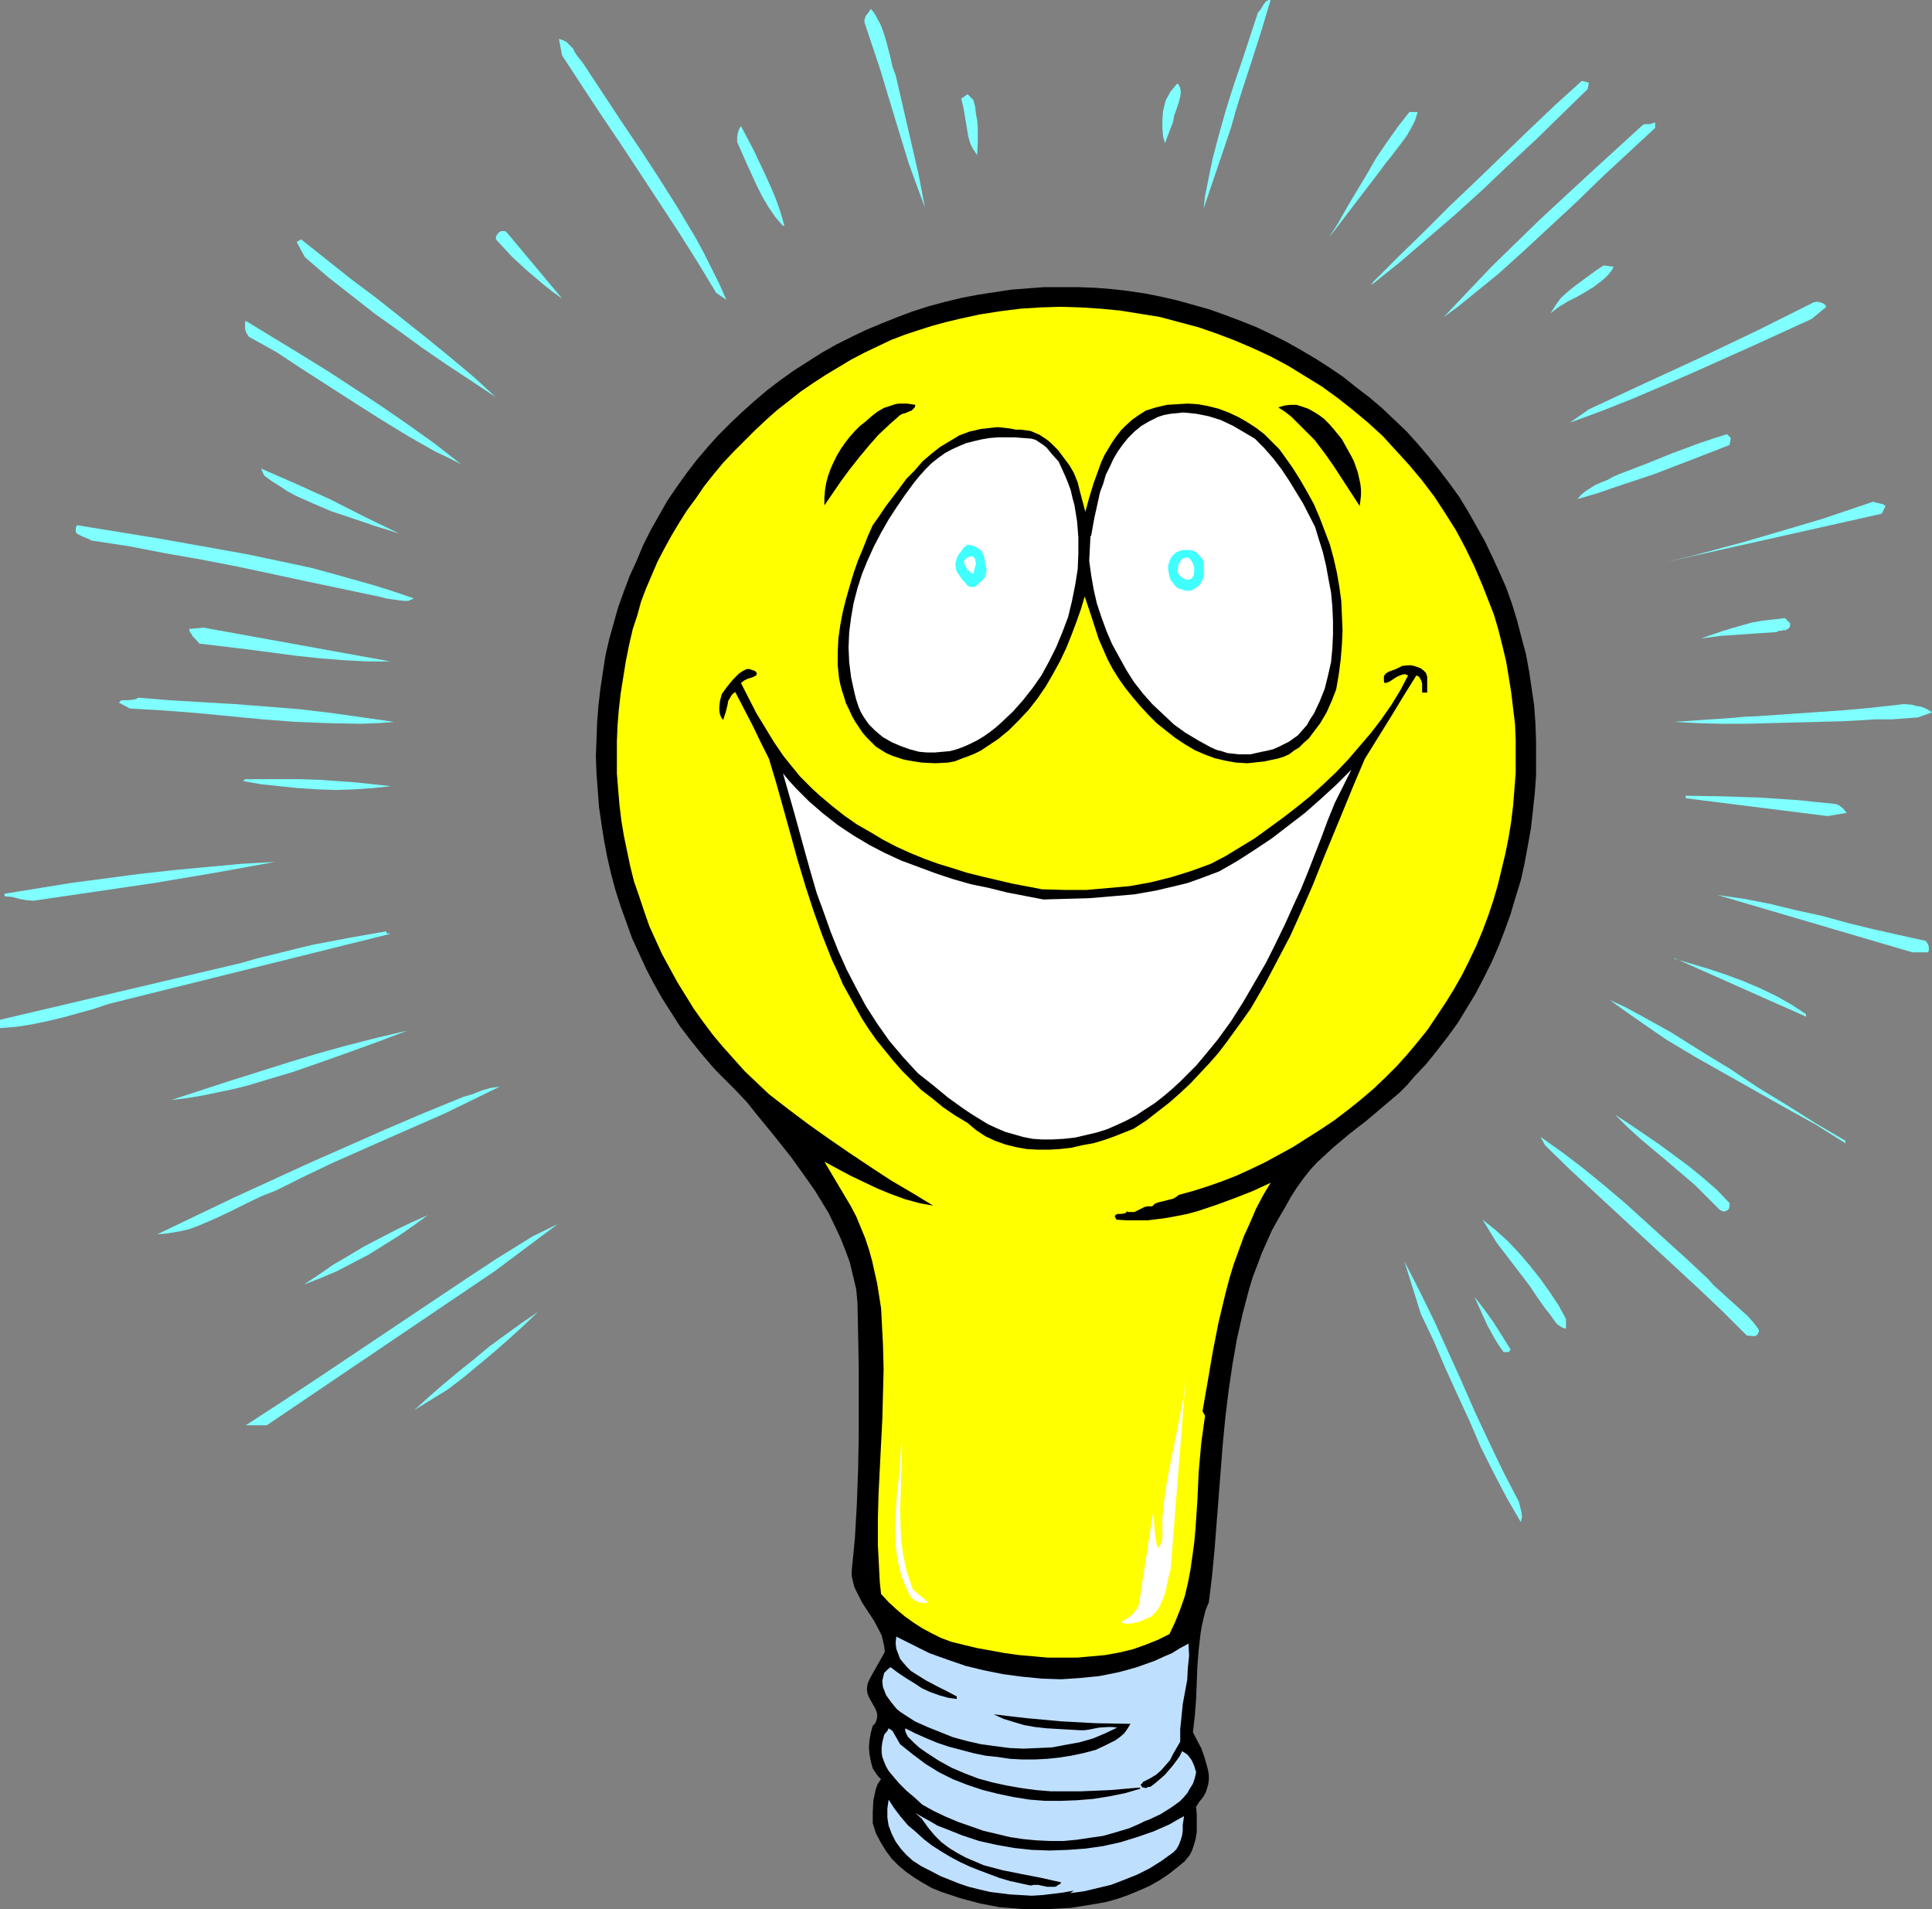 <?xml version="1.0" encoding="UTF-8" standalone="no"?>
<svg
   version="1.0"
   width="129.766mm"
   height="128.215mm"
   id="svg57"
   sodipodi:docname="Light Bulb - Cartoon 2.wmf"
   xmlns:inkscape="http://www.inkscape.org/namespaces/inkscape"
   xmlns:sodipodi="http://sodipodi.sourceforge.net/DTD/sodipodi-0.dtd"
   xmlns="http://www.w3.org/2000/svg"
   xmlns:svg="http://www.w3.org/2000/svg">
  <rect width="100%" height="100%" fill="#808080" stroke="none"/>
  <sodipodi:namedview
     id="namedview57"
     pagecolor="#ffffff"
     bordercolor="#000000"
     borderopacity="0.25"
     inkscape:showpageshadow="2"
     inkscape:pageopacity="0.0"
     inkscape:pagecheckerboard="0"
     inkscape:deskcolor="#d1d1d1"
     inkscape:document-units="mm" />
  <defs
     id="defs1">
    <pattern
       id="WMFhbasepattern"
       patternUnits="userSpaceOnUse"
       width="6"
       height="6"
       x="0"
       y="0" />
  </defs>
  <path
     style="fill:#7fffff;fill-opacity:1;fill-rule:evenodd;stroke:none"
     d="m 322.553,0 -2.424,8.079 -2.586,8.079 -2.586,7.918 -1.293,4.201 -1.131,4.04 -6.949,20.521 0.323,-3.07 0.646,-3.232 1.293,-6.302 1.616,-6.14 1.778,-6.302 1.939,-6.14 2.101,-6.14 4.04,-12.28 0.808,-0.97 0.646,-1.131 0.646,-0.808 L 322.068,0 Z"
     id="path1" />
  <path
     style="fill:#7fffff;fill-opacity:1;fill-rule:evenodd;stroke:none"
     d="m 227.371,19.067 1.939,8.402 1.939,8.402 1.939,8.402 1.616,8.402 -2.101,-5.655 -2.101,-5.817 -1.778,-5.817 -1.778,-5.817 -3.555,-11.796 -1.939,-5.817 -1.939,-5.817 -0.162,-0.485 V 5.009 l 0.162,-0.485 0.162,-0.485 0.646,-0.808 0.646,-0.97 0.808,0.97 0.485,0.808 1.131,2.101 0.808,2.101 0.646,2.101 1.131,4.363 0.485,2.262 z"
     id="path2" />
  <path
     style="fill:#7fffff;fill-opacity:1;fill-rule:evenodd;stroke:none"
     d="m 147.864,15.835 9.696,14.704 5.01,7.433 4.848,7.433 4.686,7.433 4.525,7.594 2.101,3.878 1.939,3.878 1.939,3.878 1.778,4.04 -2.586,-1.777 -4.686,-7.756 -4.686,-7.433 -9.858,-15.027 -5.01,-7.594 -5.01,-7.433 -5.01,-7.594 -4.848,-7.433 -0.808,-4.201 0.97,0.323 0.97,0.485 0.808,0.808 0.808,0.808 0.485,0.97 0.646,0.97 0.646,0.808 z"
     id="path3" />
  <path
     style="fill:#7fffff;fill-opacity:1;fill-rule:evenodd;stroke:none"
     d="m 403.03,22.622 -13.413,13.088 -6.787,6.302 -6.626,6.302 -6.949,6.302 -6.949,5.979 -6.949,5.979 -7.272,5.817 0.485,-0.808 6.302,-6.302 6.464,-6.302 6.626,-6.625 6.787,-6.463 13.413,-12.927 6.626,-6.302 6.787,-6.14 1.778,0.485 z"
     id="path4" />
  <path
     style="fill:#7fffff;fill-opacity:1;fill-rule:evenodd;stroke:none"
     d="m 297.828,30.863 -2.101,5.494 -0.485,-1.777 -0.162,-2.101 v -1.939 l 0.162,-2.262 0.485,-2.101 0.323,-0.97 0.485,-0.808 0.485,-0.97 0.646,-0.808 0.646,-0.808 0.646,-0.646 0.323,0.485 0.323,0.646 0.162,1.131 -0.162,1.131 -0.323,1.293 -0.808,2.424 -0.485,1.293 z"
     id="path5" />
  <path
     style="fill:#7fffff;fill-opacity:1;fill-rule:evenodd;stroke:none"
     d="m 247.086,25.369 0.485,1.777 0.162,1.616 0.323,1.777 0.162,1.777 v 3.555 l -0.162,3.555 -0.485,-0.808 -0.485,-0.646 -0.808,-1.616 -0.485,-1.777 -0.323,-1.939 -0.646,-3.878 -0.323,-1.777 -0.485,-1.939 1.616,-1.131 z"
     id="path6" />
  <path
     style="fill:#7fffff;fill-opacity:1;fill-rule:evenodd;stroke:none"
     d="m 359.883,28.439 -0.646,2.101 -0.97,1.939 -1.131,1.939 -1.293,1.777 -2.586,3.393 -1.454,1.777 -1.293,1.777 -13.09,17.128 2.424,-3.878 2.262,-4.04 2.424,-4.04 2.424,-4.04 2.424,-4.201 2.747,-4.04 2.747,-3.878 2.909,-3.716 z"
     id="path7" />
  <path
     style="fill:#7fffff;fill-opacity:1;fill-rule:evenodd;stroke:none"
     d="m 420.16,32.478 -6.626,6.14 -6.626,6.14 -6.464,6.302 -6.626,6.14 -6.787,6.302 -6.626,5.979 -6.949,5.655 -3.394,2.747 -3.555,2.585 5.979,-6.302 5.979,-6.302 6.302,-6.14 6.302,-6.14 12.928,-11.957 13.09,-11.957 0.485,-0.162 h 0.323 0.808 l 0.646,-0.162 0.485,-0.162 0.323,-0.162 z"
     id="path8" />
  <path
     style="fill:#7fffff;fill-opacity:1;fill-rule:evenodd;stroke:none"
     d="m 199.091,57.201 -0.323,0.162 -1.939,-2.262 -1.778,-2.585 -1.616,-2.747 -1.293,-2.585 -2.586,-5.655 -2.424,-5.494 v -1.131 l 0.162,-1.131 0.323,-0.97 0.485,-0.808 3.232,6.14 2.909,6.14 1.454,3.232 1.293,3.07 1.131,3.232 z"
     id="path9" />
  <path
     style="fill:#7fffff;fill-opacity:1;fill-rule:evenodd;stroke:none"
     d="m 142.693,75.783 -2.262,-1.616 -2.262,-1.777 -4.202,-3.555 -1.939,-1.777 -2.101,-1.939 -1.939,-2.101 -2.101,-2.262 v -0.485 l 0.162,-0.485 0.323,-0.485 0.323,-0.323 0.485,-0.323 h 0.485 0.485 l 0.485,0.323 z"
     id="path10" />
  <path
     style="fill:#7fffff;fill-opacity:1;fill-rule:evenodd;stroke:none"
     d="M 125.886,100.829 113.443,92.588 107.302,88.387 101.323,84.024 95.182,79.661 89.203,74.975 83.224,70.289 77.406,65.28 l -2.101,-3.878 1.131,-0.646 6.302,5.009 6.302,5.009 6.464,4.848 6.302,5.009 6.302,5.009 6.141,5.009 5.979,5.009 z"
     id="path11" />
  <path
     style="fill:#7fffff;fill-opacity:1;fill-rule:evenodd;stroke:none"
     d="m 409.656,67.704 -0.646,1.131 -0.808,0.97 -0.808,0.808 -0.97,0.808 -1.939,1.454 -2.101,1.293 -2.262,1.293 -2.262,1.131 -2.101,1.293 -2.101,1.616 1.293,-2.101 1.293,-1.777 1.616,-1.454 1.778,-1.454 3.717,-2.747 1.778,-1.293 1.939,-1.293 z"
     id="path12" />
  <path
     style="fill:#000000;fill-opacity:1;fill-rule:evenodd;stroke:none"
     d="m 378.79,141.225 1.778,3.878 1.778,4.04 1.454,4.04 1.293,4.201 1.131,4.363 1.131,4.201 0.808,4.363 0.646,4.363 0.646,4.363 0.323,4.524 0.162,4.363 v 4.524 4.363 l -0.323,4.524 -0.485,4.524 -0.485,4.363 -0.808,4.524 -0.808,4.363 -0.97,4.363 -1.293,4.201 -1.293,4.363 -1.454,4.04 -1.616,4.201 -1.778,4.04 -1.939,3.878 -2.101,4.04 -2.262,3.716 -2.262,3.716 -2.586,3.555 -2.747,3.555 -2.747,3.393 -2.909,3.07 -1.939,2.262 -1.939,1.939 -2.101,1.777 -2.101,1.777 -4.202,3.555 -2.101,1.616 -2.262,1.777 -4.04,3.393 -2.101,1.939 -1.939,1.777 -1.778,1.939 -1.778,2.262 -1.616,2.262 -1.454,2.262 -1.616,2.909 -1.616,2.747 -1.616,2.909 -1.293,2.909 -1.293,2.909 -1.131,3.07 -1.131,2.909 -0.97,3.232 -0.808,3.07 -0.808,3.07 -1.454,6.463 -1.131,6.463 -0.97,6.625 -0.808,6.625 -0.646,6.625 -2.101,26.985 -0.646,6.787 -0.808,6.625 -0.808,1.939 -0.485,1.939 -0.485,2.101 -0.323,1.939 -0.485,4.201 -0.323,4.04 -0.162,4.201 -0.162,4.201 -0.323,4.201 -0.485,4.201 0.485,0.97 0.485,0.97 1.131,2.101 0.808,2.262 0.646,2.262 0.323,1.293 0.162,0.97 v 1.293 l -0.162,1.131 -0.323,1.131 -0.323,0.97 -0.646,1.131 -0.808,0.97 -0.97,1.454 0.162,2.101 v 2.262 2.101 l -0.323,1.939 -0.646,2.101 -0.323,0.808 -0.485,0.97 -0.646,0.808 -0.646,0.808 -0.808,0.646 -0.97,0.808 -2.262,1.777 -2.424,1.616 -2.586,1.454 -2.586,1.131 -2.747,1.131 -2.747,0.97 -2.909,0.808 -2.747,0.485 -3.07,0.485 -2.909,0.485 -2.909,0.162 -3.07,0.162 h -3.07 -3.07 l -6.141,-0.485 -5.01,-0.97 -4.848,-1.293 -2.424,-0.808 -2.424,-0.808 -2.424,-0.97 -2.262,-1.293 -2.101,-1.293 -2.101,-1.454 -1.939,-1.616 -1.778,-1.777 -1.454,-1.939 -1.293,-2.101 -1.293,-2.424 -0.808,-2.585 v -2.747 l 0.162,-3.07 0.323,-1.454 0.323,-1.454 0.485,-1.293 0.808,-1.131 -0.646,-0.646 -0.485,-0.646 -0.97,-1.454 -0.485,-1.777 -0.323,-1.777 -0.162,-1.777 0.162,-1.939 0.323,-1.777 0.485,-1.777 0.646,-0.646 0.323,-0.808 0.162,-0.808 v -0.646 l -0.162,-0.646 -0.323,-0.808 -0.808,-1.454 -0.808,-1.454 -0.323,-0.808 -0.162,-0.808 v -0.808 l 0.162,-0.97 0.323,-0.808 0.485,-0.97 3.555,-6.302 -0.162,-1.454 -0.323,-1.454 -0.323,-1.293 -0.646,-1.293 -1.293,-2.424 -3.07,-4.686 -1.293,-2.585 -0.646,-1.293 -0.323,-1.293 -0.323,-1.454 v -1.454 l 0.808,-8.241 0.485,-8.564 0.323,-8.726 0.162,-8.726 v -8.726 -8.564 l -0.162,-8.402 -0.162,-8.079 -0.323,-3.393 -0.808,-3.393 -0.808,-3.393 -1.131,-3.07 -1.293,-3.232 -1.454,-3.07 -1.454,-3.07 -1.778,-2.909 -1.778,-2.909 -1.939,-2.747 -4.04,-5.655 -4.363,-5.494 -4.363,-5.332 -1.293,-1.616 -1.293,-1.616 -2.909,-3.07 -3.07,-3.07 -1.616,-1.616 -1.454,-1.616 -2.747,-3.232 -2.586,-3.232 -2.586,-3.393 -2.262,-3.555 -2.262,-3.555 -2.101,-3.716 -1.939,-3.716 -1.778,-3.878 -1.778,-3.878 -1.454,-4.04 -1.454,-4.04 -1.293,-4.04 -1.131,-4.201 -0.97,-4.201 -0.808,-4.201 -0.646,-4.201 -0.646,-4.363 -0.323,-4.201 -0.323,-4.363 -0.162,-4.363 0.162,-4.201 0.162,-4.363 0.323,-4.201 0.485,-4.201 0.646,-4.363 0.646,-4.201 0.97,-4.201 1.131,-4.04 1.131,-4.04 1.454,-4.04 1.454,-3.878 1.778,-3.878 1.616,-3.878 1.939,-3.878 2.101,-3.716 2.101,-3.716 2.424,-3.555 2.424,-3.393 2.586,-3.393 2.747,-3.232 2.747,-3.07 3.07,-3.07 3.07,-2.909 3.07,-2.747 3.232,-2.747 3.394,-2.585 3.394,-2.424 3.555,-2.262 3.555,-2.262 3.717,-2.101 3.878,-1.939 3.717,-1.777 3.878,-1.616 4.04,-1.616 3.878,-1.454 4.04,-1.293 4.202,-1.131 4.04,-0.97 4.202,-0.808 4.202,-0.646 4.202,-0.646 4.202,-0.323 4.202,-0.323 h 4.363 4.202 l 4.363,0.162 4.202,0.323 4.202,0.485 4.363,0.646 4.04,0.808 4.202,0.97 4.04,1.131 4.04,1.131 4.04,1.454 3.878,1.454 4.04,1.616 3.717,1.777 3.878,1.939 3.717,2.101 3.555,2.101 3.555,2.262 3.555,2.424 3.232,2.585 3.394,2.585 3.232,2.747 3.07,2.909 3.07,2.909 2.909,3.232 2.747,3.232 2.586,3.232 2.586,3.393 2.586,3.555 2.262,3.716 2.101,3.716 2.101,3.716 z"
     id="path13" />
  <path
     style="fill:#7fffff;fill-opacity:1;fill-rule:evenodd;stroke:none"
     d="m 463.63,77.884 -3.717,3.07 -15.19,6.948 -15.19,6.787 -7.757,3.393 -7.595,3.232 -7.757,3.07 -7.918,2.909 4.848,-3.393 14.221,-6.625 14.382,-6.625 14.221,-6.787 7.11,-3.555 7.11,-3.555 0.808,-0.162 0.97,0.162 0.323,0.162 0.485,0.162 0.323,0.323 z"
     id="path14" />
  <path
     style="fill:#ffff00;fill-opacity:1;fill-rule:evenodd;stroke:none"
     d="m 376.366,148.657 1.454,3.716 1.454,3.716 1.131,3.878 0.97,3.878 0.97,4.04 0.646,3.878 0.646,4.04 0.485,4.04 0.485,4.04 0.162,4.04 v 4.201 4.04 l -0.323,4.201 -0.323,4.04 -0.485,4.04 -0.646,4.04 -0.808,4.04 -0.97,4.04 -0.97,4.04 -1.131,3.878 -1.293,3.878 -1.454,3.878 -1.616,3.878 -1.778,3.716 -1.778,3.555 -2.101,3.716 -2.101,3.393 -2.262,3.393 -2.262,3.393 -2.586,3.232 -2.586,3.07 -2.747,3.07 -2.909,2.909 -3.07,2.909 -3.232,2.747 -3.232,2.585 -3.394,2.585 -3.394,2.262 -3.555,2.262 -3.555,2.262 -3.555,1.939 -3.555,1.939 -3.717,1.777 -3.555,1.616 -3.717,1.454 -3.717,1.293 -3.555,1.131 -3.555,0.97 -0.646,0.485 -0.808,0.485 -3.878,0.97 -0.808,0.323 -0.646,0.646 h -0.646 -0.485 l -0.808,0.162 -0.646,0.323 -0.646,0.323 -0.646,0.323 -0.646,0.323 h -0.808 -0.646 l -0.485,-0.162 -0.162,0.323 -0.323,0.162 -0.97,0.162 h -0.808 l -0.485,0.162 -0.323,0.485 0.485,0.808 2.586,0.162 h 2.586 2.747 l 2.586,-0.323 2.424,-0.323 2.586,-0.485 2.424,-0.485 2.424,-0.646 4.848,-1.616 4.848,-1.777 4.525,-1.777 4.525,-2.101 -1.939,3.232 -1.778,3.393 -1.454,3.393 -1.616,3.555 -1.293,3.555 -1.293,3.555 -1.131,3.716 -0.97,3.716 -1.778,7.433 -1.454,7.433 -1.293,7.594 -1.293,7.433 0.646,1.131 -0.485,3.393 -0.485,3.555 -0.646,7.271 -0.323,7.11 -0.485,7.271 -0.323,3.555 -0.485,3.555 -0.485,3.393 -0.646,3.393 -0.808,3.393 -1.131,3.232 -1.293,3.232 -1.454,3.07 -2.909,1.454 -3.232,1.293 -3.232,1.131 -3.394,0.808 -3.555,0.646 -3.555,0.323 -3.555,0.323 h -3.717 -3.717 l -3.555,-0.323 -3.717,-0.323 -3.555,-0.485 -3.555,-0.646 -3.555,-0.646 -3.394,-0.808 -3.232,-0.808 -2.586,-0.97 -2.262,-1.131 -2.424,-1.293 -2.262,-1.454 -2.262,-1.616 -2.101,-1.777 -1.939,-1.777 -1.939,-2.101 -0.323,-3.07 -0.162,-3.07 -0.323,-6.302 v -6.463 l 0.162,-6.302 0.646,-12.927 0.323,-6.302 0.162,-6.302 0.162,-6.302 -0.162,-6.302 -0.323,-6.14 -0.162,-3.07 -0.485,-3.07 -0.485,-3.07 -0.646,-2.909 -0.646,-2.909 -0.808,-2.909 -0.97,-2.909 -1.131,-2.747 -1.131,-2.747 -1.454,-2.747 -6.626,-11.149 6.626,3.555 3.394,1.616 3.394,1.616 3.555,1.454 3.555,1.293 3.555,0.97 3.555,0.646 -5.333,-3.232 -5.494,-3.232 -5.171,-3.393 -5.333,-3.555 -5.171,-3.555 -5.01,-3.555 -5.171,-3.878 -5.01,-3.878 -3.07,-2.909 -3.07,-2.909 -2.747,-3.07 -2.747,-3.07 -2.586,-3.07 -2.424,-3.232 -2.424,-3.393 -2.101,-3.393 -2.101,-3.393 -1.939,-3.555 -1.939,-3.555 -1.616,-3.555 -1.616,-3.555 -1.293,-3.716 -1.293,-3.878 -1.293,-3.716 -0.97,-3.878 -0.808,-3.878 -0.808,-3.878 -0.646,-3.878 -0.485,-4.04 -0.323,-3.878 -0.323,-4.04 v -4.04 -4.04 l 0.162,-4.04 0.323,-4.04 0.485,-4.201 0.646,-4.04 0.646,-4.04 0.808,-4.04 0.97,-4.201 1.131,-3.393 0.97,-3.555 1.293,-3.393 1.454,-3.393 1.454,-3.393 1.778,-3.393 1.778,-3.232 1.939,-3.232 1.939,-3.07 2.262,-3.07 2.101,-3.07 2.424,-3.07 2.424,-2.909 2.586,-2.747 2.747,-2.747 2.747,-2.747 2.747,-2.585 2.909,-2.585 2.909,-2.262 3.07,-2.424 3.07,-2.101 3.232,-2.101 3.232,-1.939 3.232,-1.939 3.394,-1.777 3.394,-1.616 3.394,-1.616 3.394,-1.293 3.394,-1.131 3.555,-1.131 3.555,-0.97 3.394,-0.808 5.171,-1.131 5.171,-0.808 5.171,-0.646 5.01,-0.323 5.171,-0.162 5.171,0.162 5.01,0.323 5.01,0.485 5.01,0.808 5.01,0.808 4.848,1.293 4.848,1.293 4.686,1.616 4.686,1.777 4.525,1.939 4.525,2.101 4.525,2.424 4.202,2.585 4.202,2.585 4.04,2.909 3.878,3.07 3.878,3.232 3.717,3.393 3.394,3.716 3.394,3.716 3.232,3.878 3.07,4.04 2.747,4.201 2.747,4.363 2.424,4.524 2.262,4.686 z"
     id="path15" />
  <path
     style="fill:#7fffff;fill-opacity:1;fill-rule:evenodd;stroke:none"
     d="m 116.998,117.795 -3.232,-1.616 -3.394,-1.616 -3.394,-1.939 -3.394,-1.939 -6.626,-4.04 -6.626,-4.201 -6.787,-4.363 -6.787,-4.363 -6.626,-4.363 -6.949,-3.878 -0.646,-0.97 -0.323,-0.97 v -1.131 -0.485 l 0.162,-0.485 14.059,8.564 6.787,4.201 6.949,4.524 6.626,4.363 6.787,4.686 6.787,4.848 z"
     id="path16" />
  <path
     style="fill:#000000;fill-opacity:1;fill-rule:evenodd;stroke:none"
     d="m 328.048,118.603 1.939,3.07 1.778,3.07 1.778,3.232 1.454,3.393 1.293,3.393 1.293,3.393 0.97,3.555 0.808,3.555 0.646,3.716 0.485,3.555 0.162,3.716 0.162,3.716 -0.162,3.716 -0.323,3.878 -0.485,3.716 -0.646,3.716 -1.131,2.909 -1.293,2.909 -1.616,2.747 -0.97,1.293 -0.97,1.293 -0.97,1.293 -1.293,1.131 -1.131,1.131 -1.293,0.808 -1.293,0.97 -1.454,0.646 -1.616,0.485 -1.616,0.323 -1.454,0.323 -1.454,0.162 -2.909,0.323 -2.909,-0.162 -2.747,-0.485 -2.747,-0.646 -2.586,-0.97 -2.586,-1.131 -2.424,-1.454 -2.424,-1.616 -2.262,-1.777 -2.424,-1.939 -2.101,-2.101 -1.939,-2.101 -1.939,-2.262 -1.939,-2.424 -1.616,-2.262 -1.616,-2.585 -1.293,-2.424 -1.131,-2.585 -1.131,-2.585 -1.778,-5.494 -1.778,-5.332 -0.97,3.232 -1.131,3.232 -1.293,3.393 -1.293,3.232 -1.616,3.393 -1.778,3.232 -1.778,3.07 -2.101,3.07 -2.262,2.909 -2.424,2.585 -2.586,2.585 -2.747,2.262 -2.909,1.939 -1.454,0.97 -1.616,0.808 -1.616,0.646 -1.778,0.646 -1.616,0.646 -1.778,0.323 -3.232,0.162 -3.394,-0.162 -3.07,-0.485 -1.616,-0.323 -1.454,-0.485 -1.454,-0.485 -1.454,-0.646 -1.293,-0.808 -1.293,-0.808 -1.131,-1.131 -1.131,-1.131 -1.131,-1.293 -0.97,-1.454 -0.97,-1.454 -0.808,-1.454 -0.646,-1.454 -0.808,-1.616 -0.485,-1.616 -0.485,-1.454 -0.485,-1.777 -0.323,-1.616 -0.323,-3.232 v -3.393 l 0.162,-3.393 0.485,-3.393 0.646,-3.393 0.808,-3.232 0.97,-3.393 0.97,-3.232 1.131,-3.232 1.293,-3.07 1.131,-2.909 1.293,-2.909 1.616,-2.262 1.616,-2.424 3.555,-4.686 1.778,-2.424 2.101,-2.101 1.939,-2.262 2.262,-1.939 2.262,-1.777 2.424,-1.454 2.424,-1.454 2.586,-0.97 1.454,-0.323 1.293,-0.323 1.454,-0.162 1.454,-0.162 1.454,-0.162 1.616,0.162 1.454,0.162 1.616,0.323 h 1.293 l 1.293,0.162 1.131,0.162 1.131,0.485 1.131,0.485 0.97,0.646 0.97,0.646 0.97,0.808 1.778,1.777 1.454,1.939 1.454,1.939 1.131,1.939 0.97,2.424 0.646,2.585 0.646,2.424 0.646,2.424 0.97,-3.555 1.131,-3.716 1.293,-3.555 0.646,-1.777 0.808,-1.777 0.97,-1.616 0.97,-1.616 1.131,-1.616 1.131,-1.454 1.293,-1.293 1.616,-1.454 1.616,-1.131 1.778,-1.131 2.586,-0.808 2.747,-0.646 2.586,-0.162 2.747,-0.162 2.586,0.162 2.586,0.485 2.586,0.646 2.586,0.97 2.424,1.131 2.262,1.293 2.262,1.454 2.101,1.616 1.939,1.939 1.939,1.939 1.616,2.262 z"
     id="path17" />
  <path
     style="fill:#000000;fill-opacity:1;fill-rule:evenodd;stroke:none"
     d="m 232.381,102.768 -0.162,0.646 -0.485,0.485 -0.323,0.323 -0.485,0.162 -1.131,0.485 -0.646,0.162 -0.646,0.323 -2.747,2.424 -2.747,2.585 -2.424,2.747 -2.424,2.909 -2.424,3.07 -2.262,3.07 -4.202,6.14 v -1.939 l 0.162,-1.939 0.323,-1.939 0.485,-1.777 0.646,-1.777 0.808,-1.777 0.808,-1.616 0.97,-1.616 1.131,-1.616 1.131,-1.454 1.293,-1.454 1.293,-1.293 1.454,-1.131 1.454,-1.293 1.454,-1.131 1.616,-0.97 0.97,-0.323 0.97,-0.323 0.97,-0.323 0.97,-0.162 h 2.101 l 1.131,0.162 z"
     id="path18" />
  <path
     style="fill:#000000;fill-opacity:1;fill-rule:evenodd;stroke:none"
     d="m 343.723,117.149 0.97,2.747 0.323,1.454 0.323,1.454 0.162,1.454 v 1.454 l -0.162,1.454 -0.162,1.293 -2.101,-3.232 -4.525,-6.948 -2.262,-3.232 -2.586,-3.393 -2.909,-2.909 -1.454,-1.454 -1.454,-1.454 -1.616,-1.293 -1.778,-1.131 1.616,-0.485 1.454,-0.162 h 1.616 l 1.454,0.485 1.454,0.485 1.454,0.808 1.293,0.808 1.293,0.97 1.293,1.293 1.131,1.293 2.101,2.585 0.808,1.454 0.808,1.454 0.808,1.454 z"
     id="path19" />
  <path
     style="fill:#ffffff;fill-opacity:1;fill-rule:evenodd;stroke:none"
     d="m 333.865,133.792 0.97,3.232 0.97,3.07 0.808,3.393 0.646,3.555 0.646,3.393 0.323,3.555 0.162,3.555 v 3.555 l -0.162,3.555 -0.323,3.393 -0.808,3.555 -0.808,3.232 -1.293,3.232 -1.454,3.07 -0.97,1.454 -0.808,1.454 -1.131,1.293 -1.131,1.293 -2.262,1.616 -1.293,0.646 -1.293,0.646 -1.454,0.646 -1.293,0.323 -1.616,0.323 -1.454,0.323 -1.454,0.323 h -1.454 -1.454 l -1.454,-0.162 -1.454,-0.162 -1.454,-0.485 -1.293,-0.323 -1.454,-0.646 -3.232,-1.777 -3.232,-1.939 -2.909,-2.101 -2.747,-2.585 -2.747,-2.585 -2.424,-2.747 -2.262,-2.909 -1.939,-3.07 -1.778,-3.232 -1.778,-3.232 -1.454,-3.393 -1.293,-3.555 -1.131,-3.393 -0.808,-3.555 -0.646,-3.716 -0.485,-3.555 0.323,-6.302 h 0.162 l 0.808,-4.524 0.97,-4.363 0.485,-2.262 0.808,-2.101 0.646,-2.262 0.97,-1.939 0.97,-2.101 1.131,-1.939 1.293,-1.777 1.293,-1.616 1.616,-1.616 1.778,-1.454 1.939,-1.131 2.262,-1.131 1.454,-0.485 1.778,-0.323 1.616,-0.162 1.616,-0.162 1.616,0.162 1.616,0.162 1.616,0.323 1.616,0.323 3.07,0.97 3.07,1.454 2.747,1.616 2.747,1.616 2.424,2.424 2.262,2.585 2.101,2.747 1.939,2.909 1.778,2.909 1.778,2.909 z"
     id="path20" />
  <path
     style="fill:#7fffff;fill-opacity:1;fill-rule:evenodd;stroke:none"
     d="m 439.39,111.17 -0.323,1.777 -9.534,3.716 -9.696,3.716 -9.696,3.232 -4.686,1.616 -5.01,1.454 0.808,-0.97 1.131,-0.97 1.293,-0.808 1.293,-0.808 1.454,-0.646 1.616,-0.646 1.454,-0.808 1.454,-0.646 6.787,-2.585 6.787,-2.747 6.949,-2.585 3.394,-1.131 3.555,-1.131 z"
     id="path21" />
  <path
     style="fill:#ffffff;fill-opacity:1;fill-rule:evenodd;stroke:none"
     d="m 268.74,117.149 0.808,1.777 0.808,1.777 0.808,1.939 0.646,1.777 0.485,2.101 0.485,1.777 0.646,4.04 0.323,4.04 v 4.04 l -0.162,4.04 -0.646,4.04 -0.808,4.04 -0.97,4.04 -1.454,3.878 -1.616,3.878 -1.778,3.555 -1.939,3.555 -2.262,3.232 -2.424,3.07 -2.586,2.909 -2.909,2.747 -1.454,1.293 -1.454,1.131 -1.616,1.131 -1.616,0.97 -1.616,0.808 -1.778,0.808 -1.778,0.646 -1.778,0.485 -1.939,0.162 -1.778,0.162 h -2.101 l -1.939,-0.162 -2.424,-0.646 -2.262,-0.808 -2.262,-0.97 -2.262,-1.293 -1.939,-1.616 -0.808,-0.808 -0.808,-0.808 -0.808,-1.131 -0.646,-0.97 -0.646,-1.131 -0.485,-1.131 -0.646,-1.939 -0.485,-1.939 -0.808,-3.716 -0.485,-3.878 -0.162,-3.716 0.162,-3.878 0.485,-3.716 0.646,-3.716 0.97,-3.716 1.131,-3.555 1.454,-3.555 1.616,-3.555 1.778,-3.393 1.939,-3.393 2.101,-3.232 2.101,-3.07 2.262,-3.07 1.454,-1.777 1.454,-1.616 1.454,-1.454 1.616,-1.293 1.778,-1.293 1.778,-0.97 1.778,-0.808 1.939,-0.808 1.939,-0.485 2.101,-0.485 1.939,-0.323 2.101,-0.162 h 2.101 2.101 l 2.101,0.162 2.101,0.162 1.131,0.323 0.97,0.646 0.97,0.646 0.808,0.646 1.454,1.777 z"
     id="path22" />
  <path
     style="fill:#7fffff;fill-opacity:1;fill-rule:evenodd;stroke:none"
     d="m 101.323,135.408 -4.202,-1.293 -2.101,-0.646 -2.262,-0.808 -4.363,-1.454 -4.363,-1.454 -4.525,-1.939 -4.363,-1.939 -2.101,-1.131 -1.939,-1.293 -2.101,-1.293 -1.939,-1.454 -0.808,-1.777 8.888,3.878 8.888,4.04 8.565,4.363 z"
     id="path23" />
  <path
     style="fill:#7fffff;fill-opacity:1;fill-rule:evenodd;stroke:none"
     d="m 478.659,128.459 -0.97,1.939 -54.782,12.28 6.787,-1.616 6.626,-1.777 6.626,-1.777 6.626,-1.939 13.09,-3.878 12.928,-4.363 0.808,0.323 h 0.323 l 0.485,0.162 0.808,0.162 z"
     id="path24" />
  <path
     style="fill:#7fffff;fill-opacity:1;fill-rule:evenodd;stroke:none"
     d="m 105.04,151.889 -0.646,0.323 -0.808,0.323 h -0.97 l -1.293,-0.162 -2.262,-0.323 -1.131,-0.162 -1.131,-0.323 -18.422,-3.878 -18.099,-3.878 -9.211,-1.777 -9.211,-1.616 -9.211,-1.777 -9.534,-1.454 -0.485,-0.323 -0.808,-0.323 -0.808,-0.323 -0.646,-0.323 -0.646,-0.323 -0.485,-0.485 v -0.323 -0.485 -0.323 l 0.323,-0.646 21.816,3.555 10.827,1.939 10.827,1.939 10.666,2.262 5.333,1.131 5.333,1.454 5.171,1.454 5.171,1.454 5.171,1.616 z"
     id="path25" />
  <path
     style="fill:#3fffff;fill-opacity:1;fill-rule:evenodd;stroke:none"
     d="m 249.833,141.225 0.162,1.293 0.323,1.454 0.162,0.808 -0.162,0.646 -0.162,0.808 -0.323,0.646 -0.97,0.808 -0.97,0.97 -0.485,0.323 h -0.646 -0.485 l -0.646,-0.323 -0.646,-0.808 -0.808,-0.808 -0.485,-0.808 -0.646,-0.808 -0.323,-0.808 -0.162,-0.97 v -0.808 l 0.323,-1.131 0.485,-0.97 0.646,-0.808 0.646,-0.97 0.97,-0.646 h 0.646 l 0.646,0.162 0.646,0.323 0.646,0.323 0.485,0.323 0.485,0.485 0.323,0.646 z"
     id="path26" />
  <path
     style="fill:#3fffff;fill-opacity:1;fill-rule:evenodd;stroke:none"
     d="m 305.585,142.84 v 1.939 0.97 l -0.162,0.97 -0.323,0.808 -0.485,0.808 -0.646,0.646 -0.808,0.485 -0.485,0.323 -0.646,0.162 h -0.97 l -0.97,-0.323 -1.131,-0.323 -0.646,-0.646 -1.131,-1.454 -0.323,-0.97 -0.162,-0.808 -0.162,-0.97 v -0.97 l 0.323,-0.808 0.323,-0.97 0.646,-0.808 0.646,-0.646 0.808,-0.323 0.97,-0.323 h 0.97 0.97 l 0.97,0.323 0.808,0.485 0.646,0.808 0.646,0.646 z"
     id="path27" />
  <path
     style="fill:#ffffff;fill-opacity:1;fill-rule:evenodd;stroke:none"
     d="m 247.733,143.164 -0.646,2.424 -0.485,-0.162 -0.323,-0.162 -0.646,-0.646 -0.485,-0.808 -0.485,-0.97 0.162,-0.646 0.485,-0.485 0.485,-0.323 0.646,-0.162 h 0.485 l 0.485,0.485 0.162,0.162 v 0.485 l 0.162,0.323 z"
     id="path28" />
  <path
     style="fill:#ffffff;fill-opacity:1;fill-rule:evenodd;stroke:none"
     d="m 302.515,146.88 -0.485,0.162 -0.485,0.162 -0.646,-0.162 -0.485,-0.162 -0.323,-0.323 -0.485,-0.323 -0.323,-0.485 -0.323,-0.323 v -0.97 l 0.162,-0.97 0.323,-0.808 0.485,-0.646 0.485,-0.323 0.485,-0.162 h 0.485 0.323 l 0.323,0.323 0.323,0.323 0.485,0.808 0.323,0.97 v 0.97 l -0.162,1.131 z"
     id="path29" />
  <path
     style="fill:#7fffff;fill-opacity:1;fill-rule:evenodd;stroke:none"
     d="m 454.419,158.191 v 0.808 l -0.323,0.485 -0.323,0.162 -0.485,0.323 h -0.646 l -0.485,0.162 h -0.646 l -0.485,0.323 -5.01,0.323 -4.686,0.323 -4.686,0.323 -2.424,0.323 -2.424,0.323 5.171,-1.777 2.586,-0.808 5.171,-1.454 2.747,-0.485 2.909,-0.323 2.747,-0.323 z"
     id="path30" />
  <path
     style="fill:#7fffff;fill-opacity:1;fill-rule:evenodd;stroke:none"
     d="m 99.061,167.886 h -5.979 l -5.979,-0.323 -6.141,-0.485 -5.979,-0.646 -12.282,-1.616 -12.12,-1.454 -0.808,-0.97 -0.808,-0.808 -0.485,-0.808 -0.323,-0.485 -0.162,-0.646 3.717,-0.323 z"
     id="path31" />
  <path
     style="fill:#000000;fill-opacity:1;fill-rule:evenodd;stroke:none"
     d="m 362.307,171.764 v 4.04 h -1.293 v -1.131 -1.131 l -0.162,-0.646 -0.323,-0.646 -0.323,-0.485 -0.646,-0.323 -3.232,5.171 -3.232,5.332 -6.626,10.665 -2.747,6.463 -2.586,6.302 -5.333,12.927 -2.586,6.463 -2.747,6.302 -2.909,6.463 -3.232,6.14 -3.232,6.14 -1.778,3.07 -1.778,3.07 -1.939,2.747 -2.101,2.909 -2.101,2.909 -2.101,2.747 -2.262,2.585 -2.424,2.585 -2.424,2.585 -2.586,2.424 -2.747,2.424 -2.909,2.262 -2.909,2.262 -3.232,2.101 -2.424,0.97 -2.424,0.97 -2.747,0.97 -2.747,0.808 -2.747,0.485 -2.747,0.646 -2.909,0.323 -2.747,0.162 h -2.909 l -2.747,-0.162 -2.747,-0.485 -2.586,-0.646 -2.747,-0.97 -2.424,-1.131 -2.424,-1.616 -0.97,-0.808 -1.131,-0.97 -3.232,-1.939 -3.07,-2.101 -2.747,-2.262 -2.747,-2.101 -2.424,-2.424 -2.424,-2.424 -2.262,-2.585 -2.101,-2.585 -2.101,-2.585 -1.939,-2.747 -1.778,-2.747 -1.616,-2.909 -1.616,-2.909 -1.616,-2.909 -1.293,-3.07 -1.454,-3.07 -2.424,-6.14 -2.262,-6.302 -2.101,-6.463 -1.939,-6.463 -1.778,-6.463 -3.555,-12.765 -1.939,-6.463 -2.101,-4.201 -2.101,-4.363 -4.363,-8.402 -0.808,0.646 -0.485,0.808 -0.485,0.808 -0.162,0.97 -0.485,1.939 -0.323,0.97 -0.323,0.97 -0.485,-0.646 -0.323,-0.808 -0.162,-0.97 V 179.52 l 0.162,-1.616 0.485,-1.777 1.293,-1.777 1.454,-1.777 1.616,-1.616 0.97,-0.646 0.97,-0.485 h 0.323 0.323 l 0.97,0.323 0.485,0.162 0.323,0.323 0.162,0.323 -0.162,0.485 -0.97,0.485 -0.485,0.162 -0.646,0.162 -0.97,0.485 -0.808,0.646 3.878,7.594 2.262,3.716 2.262,3.716 2.424,3.555 2.747,3.393 1.454,1.777 1.616,1.616 1.616,1.616 1.778,1.616 3.07,2.585 3.07,2.424 3.232,2.262 3.394,1.939 3.232,1.939 3.394,1.777 3.555,1.616 3.555,1.454 3.555,1.293 3.717,1.131 3.555,1.131 3.878,0.97 7.595,1.777 7.595,1.454 5.656,0.162 h 5.656 l 5.494,-0.485 5.494,-0.485 5.333,-0.97 5.171,-1.293 5.171,-1.616 4.848,-1.777 3.717,-1.939 3.717,-2.262 3.717,-2.262 3.555,-2.585 3.555,-2.585 3.555,-2.747 3.394,-2.747 3.394,-3.07 3.232,-3.07 3.07,-3.232 2.909,-3.393 2.909,-3.393 2.586,-3.393 2.586,-3.716 2.262,-3.716 1.939,-3.716 -0.808,-0.323 -0.808,0.162 -0.808,0.323 -0.646,0.323 -1.454,0.97 -0.646,0.323 -0.808,0.162 -0.162,-0.485 v -0.485 -0.485 -0.323 l 0.485,-0.646 0.808,-0.485 1.778,-0.646 0.97,-0.485 0.646,-0.323 1.939,-0.162 0.97,0.162 0.97,0.323 0.808,0.323 0.646,0.485 0.646,0.646 z"
     id="path32" />
  <path
     style="fill:#7fffff;fill-opacity:1;fill-rule:evenodd;stroke:none"
     d="m 100.03,183.236 -4.04,0.323 -4.363,0.162 -8.403,-0.162 -8.242,-0.323 -8.403,-0.646 -8.403,-0.808 -8.403,-0.808 -8.403,-0.646 -8.403,-0.485 -2.747,-1.454 0.323,-0.485 0.485,-0.162 h 0.646 0.646 l 1.616,-0.162 0.646,-0.162 0.485,-0.323 8.08,0.646 8.08,0.485 8.242,0.485 8.242,0.646 8.242,0.646 8.08,0.97 8.08,1.131 z"
     id="path33" />
  <path
     style="fill:#7fffff;fill-opacity:1;fill-rule:evenodd;stroke:none"
     d="m 490.455,180.813 -0.808,0.323 -0.97,0.323 -1.778,0.646 -2.101,0.162 -2.262,0.162 -2.101,0.162 h -2.262 -2.262 l -2.101,0.162 -5.979,0.323 -6.141,0.162 -12.443,0.323 -6.141,0.162 h -6.141 l -6.141,-0.162 -5.818,-0.323 7.11,-0.485 7.11,-0.485 3.555,-0.323 3.555,-0.162 7.11,-0.485 6.949,-0.485 7.11,-0.485 7.272,-0.646 7.272,-0.808 1.131,-0.162 2.101,0.162 1.131,0.323 1.131,0.162 0.97,0.323 0.97,0.485 z"
     id="path34" />
  <path
     style="fill:#ffffff;fill-opacity:1;fill-rule:evenodd;stroke:none"
     d="m 328.371,229.773 -2.101,4.686 -2.424,5.009 -2.424,4.848 -2.909,5.009 -2.909,5.009 -3.07,4.848 -3.394,4.686 -3.717,4.524 -1.778,2.101 -2.101,2.101 -1.939,1.939 -2.101,1.939 -2.101,1.777 -2.262,1.777 -2.262,1.454 -2.424,1.616 -2.424,1.293 -2.424,1.131 -2.586,1.131 -2.586,0.808 -2.747,0.646 -2.747,0.646 -2.909,0.323 -2.909,0.162 h -2.586 l -2.424,-0.162 -2.424,-0.485 -2.262,-0.646 -2.262,-0.646 -2.262,-0.97 -2.101,-0.97 -2.101,-1.293 -2.101,-1.293 -1.939,-1.293 -4.04,-2.909 -3.717,-3.07 -3.878,-3.07 -1.939,-2.101 -1.778,-1.939 -1.778,-2.101 -1.778,-2.101 -3.07,-4.363 -2.909,-4.524 -2.424,-4.524 -2.424,-4.686 -2.101,-4.686 -1.939,-4.848 -1.778,-5.009 -1.778,-4.848 -1.454,-5.009 -1.454,-5.171 -2.747,-10.018 -2.909,-10.18 1.616,1.939 1.616,1.777 1.778,1.777 1.616,1.616 3.555,3.07 3.717,2.909 3.878,2.585 4.04,2.424 4.04,2.101 4.202,1.939 4.363,1.616 4.363,1.616 4.363,1.454 4.525,1.293 4.686,0.97 4.525,1.131 9.211,1.777 5.818,-0.162 5.818,-0.162 5.818,-0.485 5.656,-0.485 5.494,-0.97 2.747,-0.646 2.747,-0.646 2.586,-0.646 2.747,-0.97 2.586,-0.97 2.586,-0.97 4.525,-2.585 4.525,-2.909 4.363,-2.909 4.202,-3.232 4.202,-3.232 4.04,-3.555 4.04,-3.716 3.717,-3.716 -2.101,4.201 -2.101,4.201 -1.778,4.363 -1.616,4.363 -3.394,8.726 -1.778,4.363 z"
     id="path35" />
  <path
     style="fill:#7fffff;fill-opacity:1;fill-rule:evenodd;stroke:none"
     d="m 99.222,199.556 -4.525,0.485 -4.686,0.323 -4.686,0.162 -4.848,-0.162 -4.848,-0.323 -4.686,-0.485 -4.686,-0.485 -4.525,-0.808 0.485,-0.485 h 9.373 4.686 l 4.686,0.162 4.686,0.323 4.525,0.323 4.525,0.485 z"
     id="path36" />
  <path
     style="fill:#7fffff;fill-opacity:1;fill-rule:evenodd;stroke:none"
     d="m 466.054,204.081 0.323,0.162 0.485,0.162 0.808,0.646 0.646,0.646 0.485,0.646 -4.848,0.808 -36.037,-4.524 v -0.646 l 9.534,0.162 9.534,0.323 9.534,0.646 4.686,0.485 z"
     id="path37" />
  <path
     style="fill:#7fffff;fill-opacity:1;fill-rule:evenodd;stroke:none"
     d="m 69.811,218.785 -15.19,2.747 -15.352,2.585 -15.352,2.262 -15.514,2.262 -1.778,-0.162 -1.778,-0.323 -1.778,-0.485 -1.939,-0.162 v -0.808 0.162 l 16.968,-2.747 8.565,-1.131 8.565,-1.131 8.726,-0.97 8.565,-0.808 8.726,-0.808 z"
     id="path38" />
  <path
     style="fill:#7fffff;fill-opacity:1;fill-rule:evenodd;stroke:none"
     d="m 488.839,238.821 0.485,0.646 0.323,0.808 v 0.808 l -0.162,0.808 v -0.162 h -4.04 l -49.45,-14.543 6.787,0.97 6.626,1.293 6.626,1.616 6.626,1.454 6.464,1.777 6.626,1.616 6.464,1.454 z"
     id="path39" />
  <path
     style="fill:#7fffff;fill-opacity:1;fill-rule:evenodd;stroke:none"
     d="m 99.061,237.044 -67.549,16.805 -3.878,0.97 -3.878,1.293 -7.595,2.101 -4.04,0.97 -3.878,0.808 -4.04,0.646 L 0,260.958 v -2.101 l 61.085,-14.381 4.525,-1.293 4.686,-1.131 4.525,-1.131 4.686,-1.131 9.373,-1.777 9.211,-1.616 v 0.323 l 0.162,0.162 0.162,0.162 0.485,-0.162 z"
     id="path40" />
  <path
     style="fill:#7fffff;fill-opacity:1;fill-rule:evenodd;stroke:none"
     d="m 458.459,257.404 v 0.646 l -33.451,-14.866 v 0.162 l 8.726,2.585 4.363,1.454 4.363,1.616 4.202,1.777 4.04,1.939 4.04,2.262 z"
     id="path41" />
  <path
     style="fill:#7fffff;fill-opacity:1;fill-rule:evenodd;stroke:none"
     d="m 468.478,289.559 v 0.646 l -7.434,-4.686 -7.595,-4.201 -15.19,-8.564 -7.434,-4.201 -7.595,-4.524 -3.555,-2.424 -3.717,-2.585 -3.717,-2.585 -3.555,-2.585 3.878,1.777 3.878,2.101 7.595,4.201 7.434,4.686 7.434,4.524 7.272,4.848 7.434,4.524 7.434,4.686 z"
     id="path42" />
  <path
     style="fill:#7fffff;fill-opacity:1;fill-rule:evenodd;stroke:none"
     d="m 103.424,261.605 -7.272,2.747 -7.11,2.585 -7.272,2.585 -7.434,2.585 -7.595,2.262 -3.717,1.131 -3.878,0.97 -3.878,0.808 -3.878,0.808 -3.878,0.646 -4.04,0.485 7.434,-2.424 7.434,-2.424 14.867,-4.686 7.434,-2.262 7.595,-2.101 7.595,-1.939 z"
     id="path43" />
  <path
     style="fill:#7fffff;fill-opacity:1;fill-rule:evenodd;stroke:none"
     d="m 70.134,302.162 -3.717,1.454 -3.717,1.777 -3.555,1.777 -3.717,1.777 -3.717,1.616 -1.939,0.808 -1.778,0.646 -2.101,0.485 -1.939,0.323 -1.939,0.323 -2.101,0.162 19.23,-9.21 19.392,-8.887 19.392,-8.564 9.858,-4.201 9.858,-4.04 2.262,-0.646 2.424,-0.97 2.262,-0.646 1.131,-0.162 1.131,-0.162 -6.949,3.393 -6.949,3.393 -14.382,6.302 -14.221,6.302 -7.11,3.393 z"
     id="path44" />
  <path
     style="fill:#7fffff;fill-opacity:1;fill-rule:evenodd;stroke:none"
     d="m 439.067,305.394 v 0.323 0.323 l -0.162,0.808 -0.323,0.323 -0.323,0.162 -0.323,0.162 h -0.485 l -0.808,-0.323 -3.07,-3.07 -3.232,-3.232 -3.394,-2.909 -3.394,-2.909 -6.949,-5.817 -3.394,-3.07 -3.232,-3.232 3.717,2.424 7.595,5.171 3.717,2.747 3.717,2.747 3.555,2.909 3.555,3.07 z"
     id="path45" />
  <path
     style="fill:#7fffff;fill-opacity:1;fill-rule:evenodd;stroke:none"
     d="m 433.572,324.623 1.454,1.616 1.778,1.616 3.394,3.07 1.778,1.616 1.616,1.454 1.616,1.777 1.293,1.777 v 0.485 l -0.323,0.646 -0.323,0.323 -0.485,0.162 -1.939,-0.162 -6.141,-6.14 -6.302,-5.979 -12.928,-11.957 -12.928,-11.957 -6.464,-5.979 -6.464,-6.302 -1.131,-2.101 5.494,3.878 5.494,4.201 5.333,4.363 5.333,4.524 10.504,9.533 5.171,4.686 z"
     id="path46" />
  <path
     style="fill:#7fffff;fill-opacity:1;fill-rule:evenodd;stroke:none"
     d="m 77.083,326.077 3.717,-2.424 3.717,-2.585 3.878,-2.262 4.04,-2.424 4.04,-2.101 4.04,-2.101 4.04,-1.939 4.04,-1.777 -3.555,2.585 -3.717,2.585 -3.878,2.424 -3.878,2.424 -4.04,2.101 -4.04,2.101 -4.202,1.777 z"
     id="path47" />
  <path
     style="fill:#7fffff;fill-opacity:1;fill-rule:evenodd;stroke:none"
     d="m 397.536,334.802 v 2.424 l -0.808,-0.162 -0.808,-0.485 -0.646,-0.485 -0.646,-0.808 -1.131,-1.616 -0.646,-0.808 -0.646,-0.808 -1.939,-2.747 -1.939,-2.909 -4.202,-5.494 -4.202,-5.494 -1.778,-2.909 -1.778,-2.909 3.232,2.585 3.232,2.909 2.747,2.909 2.747,3.232 2.586,3.232 2.424,3.393 2.262,3.393 z"
     id="path48" />
  <path
     style="fill:#7fffff;fill-opacity:1;fill-rule:evenodd;stroke:none"
     d="M 67.71,361.787 H 62.378 l 9.211,-5.979 9.05,-5.979 18.099,-12.119 18.099,-12.119 9.05,-5.979 9.373,-5.817 6.302,-3.07 -15.998,11.957 z"
     id="path49" />
  <path
     style="fill:#7fffff;fill-opacity:1;fill-rule:evenodd;stroke:none"
     d="m 385.577,381.177 0.323,1.293 0.323,1.293 0.162,1.293 -0.162,0.646 -0.162,0.646 -3.555,-6.14 -3.394,-6.463 -3.232,-6.463 -2.909,-6.787 -3.07,-6.625 -3.07,-6.787 -2.909,-6.787 -3.232,-6.787 -4.202,-13.411 3.878,7.594 3.717,7.594 6.949,15.351 3.394,7.756 3.555,7.594 3.717,7.756 z"
     id="path50" />
  <path
     style="fill:#7fffff;fill-opacity:1;fill-rule:evenodd;stroke:none"
     d="m 383.476,342.558 -0.323,0.485 -0.323,0.162 h -1.131 l -1.131,-1.616 -1.131,-1.777 -0.97,-1.777 -0.97,-1.777 -1.616,-3.555 -1.616,-3.555 2.424,3.07 2.424,3.393 2.262,3.555 z"
     id="path51" />
  <path
     style="fill:#7fffff;fill-opacity:1;fill-rule:evenodd;stroke:none"
     d="m 105.201,357.909 3.555,-3.232 3.717,-3.232 3.878,-3.232 4.04,-3.232 3.878,-3.232 4.202,-3.07 4.04,-2.909 4.04,-2.747 -3.555,3.393 -3.717,3.393 -3.878,3.393 -3.878,3.232 -3.878,3.232 -4.04,3.07 -4.202,2.585 -2.101,1.293 z"
     id="path52" />
  <path
     style="fill:#ffffff;fill-opacity:1;fill-rule:evenodd;stroke:none"
     d="m 297.182,398.305 -0.485,1.777 -0.808,3.878 -0.646,1.939 -0.808,1.777 -0.485,0.808 -0.485,0.646 -0.646,0.646 -0.646,0.646 -0.97,0.323 -0.97,0.485 -1.293,0.485 -1.454,0.323 -1.454,0.162 -0.808,-0.162 -0.646,-0.323 1.454,-0.808 1.293,-0.97 0.485,-0.485 0.485,-0.646 0.485,-0.646 0.323,-0.808 3.555,-23.107 0.323,2.262 0.162,2.262 0.323,2.101 0.162,1.131 0.485,0.97 0.485,-0.97 0.323,-0.808 0.162,-0.97 v -0.97 -1.939 -2.101 l 0.485,-4.686 0.646,-4.524 1.778,-8.887 1.778,-8.887 0.808,-4.524 0.485,-4.524 z"
     id="path53" />
  <path
     style="fill:#ffffff;fill-opacity:1;fill-rule:evenodd;stroke:none"
     d="m 231.734,403.476 3.878,3.232 -0.485,0.162 h -0.646 -0.646 l -0.646,-0.162 -0.646,-0.323 -0.646,-0.323 -0.485,-0.485 -0.485,-0.646 -1.131,-2.424 -0.97,-2.424 -0.646,-2.585 -0.485,-2.585 -0.323,-2.424 -0.162,-2.747 v -2.585 l 0.162,-2.747 0.162,-2.747 0.162,-2.747 0.646,-5.332 0.323,-5.494 0.162,-2.747 v -2.585 l 0.162,5.009 -0.162,5.332 -0.323,10.503 0.162,5.171 0.162,2.585 0.323,2.585 0.485,2.424 0.485,2.424 0.808,2.262 z"
     id="path54" />
  <path
     style="fill:#ffffff;fill-opacity:1;fill-rule:evenodd;stroke:none"
     d="m 293.95,393.781 -0.323,3.393 z"
     id="path55" />
  <path
     style="fill:#bfdfff;fill-opacity:1;fill-rule:evenodd;stroke:none"
     d="m 301.707,417.21 0.162,3.07 -0.323,3.07 -0.162,3.07 -1.131,6.14 -0.323,3.232 -0.323,3.07 v 3.232 l -1.778,3.07 -0.808,1.616 -1.131,1.293 -1.131,1.293 -1.293,1.131 -1.616,0.97 -1.616,0.808 -0.162,0.162 -0.162,0.323 -0.323,0.162 v 0.162 l 0.323,0.485 0.162,0.162 h 0.323 l 0.485,0.162 0.646,-0.323 h 0.323 0.162 l 1.293,-0.97 1.131,-0.97 1.293,-1.131 0.97,-1.131 0.97,-1.131 0.97,-1.293 0.808,-1.131 0.646,-1.293 0.808,0.485 0.646,0.485 0.485,0.646 0.485,0.646 0.646,1.454 0.485,1.616 -0.323,1.454 -0.485,1.454 -0.808,1.293 -0.646,1.131 -0.97,1.131 -0.97,0.97 -1.131,0.808 -1.131,0.808 -2.586,1.616 -2.747,1.293 -1.293,0.485 -1.293,0.646 -2.586,1.131 -3.232,0.97 -3.394,0.97 -3.394,0.485 -3.232,0.485 -3.394,0.323 h -3.555 l -3.394,-0.162 -3.394,-0.323 -3.232,-0.485 -3.394,-0.808 -3.394,-0.808 -3.232,-1.131 -3.232,-1.131 -3.07,-1.293 -3.07,-1.454 -2.909,-1.616 -1.939,-1.777 -2.101,-1.777 -1.939,-1.939 -1.778,-2.101 -0.808,-0.97 -0.646,-1.131 -0.485,-1.131 -0.485,-1.293 -0.162,-1.131 v -1.293 l 0.162,-1.293 0.323,-1.293 0.162,-0.646 0.808,-0.97 0.323,-0.646 0.485,0.323 0.485,0.323 0.646,1.131 0.646,1.131 0.646,1.131 3.232,2.585 3.232,2.424 3.394,2.101 3.555,1.777 3.717,1.454 3.878,1.293 3.878,0.97 3.878,0.808 4.04,0.646 4.04,0.323 h 4.04 l 4.04,-0.162 4.04,-0.323 4.04,-0.646 4.04,-0.808 3.878,-1.131 v -0.323 l -7.434,0.646 -3.717,0.162 -3.878,0.162 h -3.878 -3.717 l -3.878,-0.323 -3.555,-0.485 -3.717,-0.646 -3.717,-0.808 -3.555,-0.97 -3.394,-1.293 -3.394,-1.454 -3.232,-1.777 -3.232,-2.101 -1.616,-1.131 -1.454,-1.293 -0.808,-0.808 -0.808,-0.808 -0.485,-0.97 -0.162,-0.485 v -0.646 l 2.586,1.293 2.909,1.293 2.747,1.131 2.909,0.97 3.07,0.808 3.07,0.808 3.07,0.646 3.07,0.323 3.232,0.485 3.07,0.162 h 3.07 l 3.232,-0.162 3.07,-0.323 3.07,-0.485 3.07,-0.646 3.07,-0.808 2.424,-1.131 2.586,-1.293 1.131,-0.808 1.131,-0.97 0.808,-1.131 0.808,-1.293 -8.888,-0.162 -8.888,-0.485 -8.726,-0.808 -4.202,-0.485 -4.04,-0.485 2.424,1.131 2.586,0.808 2.747,0.808 2.747,0.485 2.909,0.323 2.747,0.162 5.656,0.323 h 1.293 l 1.131,-0.162 2.424,-0.485 2.424,-0.162 h 1.131 l 1.131,0.162 -3.07,1.454 -3.07,1.293 -3.394,0.97 -3.555,0.646 -3.394,0.646 -3.555,0.162 -3.717,0.162 -3.555,-0.162 -3.717,-0.485 -3.555,-0.485 -3.555,-0.808 -3.555,-0.97 -3.232,-1.293 -3.232,-1.293 -3.232,-1.454 -2.747,-1.777 -0.97,-0.646 -0.808,-0.646 -0.808,-0.97 -0.646,-0.808 -1.293,-1.777 -0.808,-2.101 -0.162,-1.454 0.162,-0.808 0.162,-0.646 0.162,-0.646 0.485,-0.485 0.485,-0.485 0.646,-0.485 1.939,1.454 1.939,1.293 2.101,1.293 1.939,1.293 2.101,0.97 2.262,0.808 2.262,0.646 2.262,0.323 v -0.646 l -2.424,-1.293 -2.586,-1.293 -2.747,-1.454 -2.586,-1.616 -1.293,-0.808 -0.97,-0.97 -0.97,-1.131 -0.808,-0.97 -0.485,-1.293 -0.485,-1.293 -0.162,-1.454 0.162,-1.616 4.202,2.101 4.202,2.101 4.525,1.616 4.686,1.616 4.686,1.131 4.848,0.97 4.848,0.646 5.01,0.485 4.848,0.162 4.848,-0.323 4.848,-0.485 2.424,-0.485 2.424,-0.485 2.424,-0.646 2.262,-0.646 2.262,-0.808 2.262,-0.808 2.101,-0.97 2.262,-0.97 2.101,-1.293 z"
     id="path56" />
  <path
     style="fill:#bfdfff;fill-opacity:1;fill-rule:evenodd;stroke:none"
     d="m 261.63,478.612 0.808,-0.162 h 1.131 l 2.262,0.485 h 0.97 0.97 l 0.485,-0.162 0.323,-0.323 0.485,-0.162 0.323,-0.485 -5.01,-1.131 -5.01,-0.97 -4.848,-0.97 -2.424,-0.646 -2.424,-0.646 -2.262,-0.97 -2.262,-0.97 -2.101,-1.131 -2.101,-1.293 -1.939,-1.454 -1.778,-1.777 -1.616,-1.939 -1.616,-2.262 -1.616,-1.454 1.939,1.131 1.778,0.97 1.939,1.131 2.101,0.808 4.04,1.616 4.363,1.454 4.363,0.97 4.525,0.808 4.525,0.485 4.525,0.162 4.525,-0.162 4.525,-0.323 4.525,-0.646 4.363,-0.97 4.202,-1.293 4.202,-1.454 4.04,-1.777 1.939,-1.131 1.778,-0.97 -0.162,1.131 -0.162,1.131 v 1.293 l -0.162,1.293 -0.323,1.131 -0.485,1.293 -0.646,1.131 -0.808,0.808 -2.909,2.101 -3.07,1.939 -3.232,1.616 -3.232,1.293 -3.394,1.293 -3.394,0.808 -3.394,0.808 -3.555,0.485 0.97,-0.646 -2.747,0.485 -2.586,0.323 -2.747,0.323 -2.586,0.162 -2.747,-0.162 -2.747,-0.162 -2.586,-0.323 -2.586,-0.323 -2.747,-0.646 -2.586,-0.646 -2.424,-0.808 -4.848,-1.939 -2.424,-1.293 -2.262,-1.131 -2.262,-1.454 -1.616,-1.454 -1.454,-1.616 -1.293,-1.777 -0.97,-1.939 -0.808,-2.101 -0.162,-0.97 -0.162,-1.131 v -1.131 -1.131 l 0.162,-1.131 0.162,-1.131 1.454,2.262 1.616,2.101 1.778,2.101 2.101,1.777 1.939,1.777 2.101,1.616 2.262,1.454 2.424,1.454 2.424,1.293 2.424,1.131 2.424,0.97 2.586,0.97 2.586,0.97 2.747,0.808 z"
     id="path57" />
</svg>
